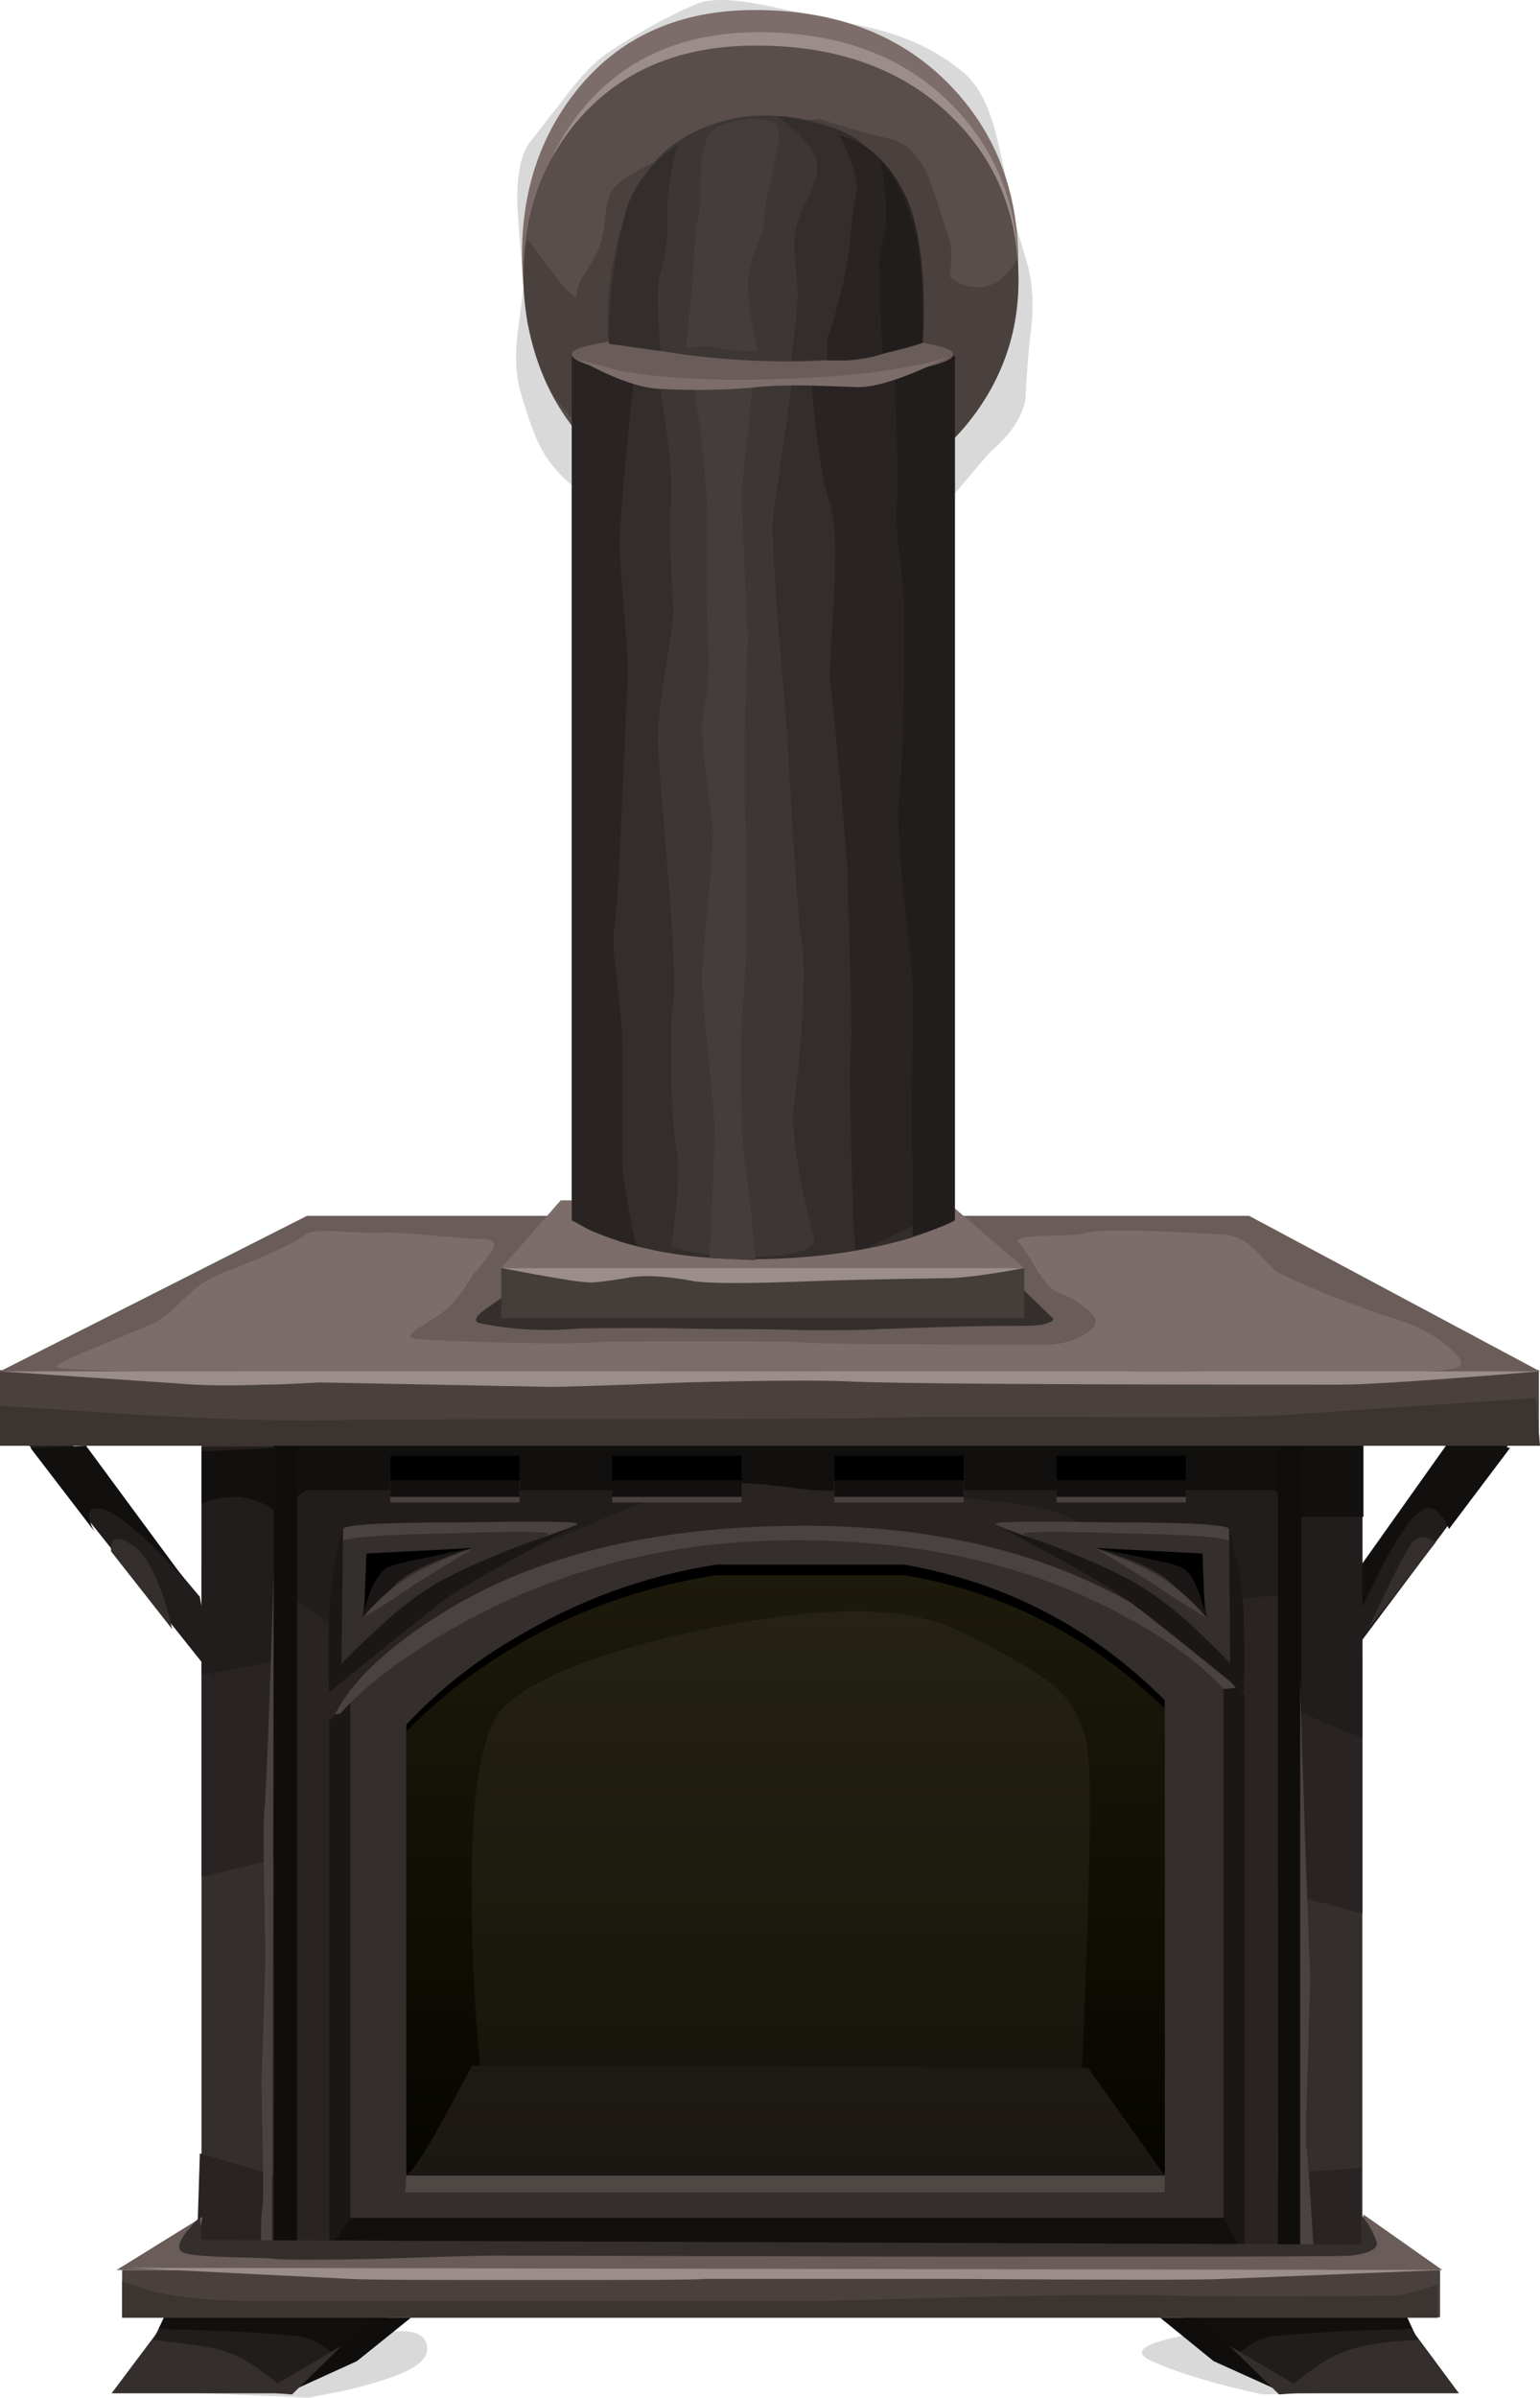<?xml version="1.0" encoding="UTF-8" standalone="no"?>
<!-- Created with Inkscape (http://www.inkscape.org/) -->

<svg
     xmlns:dc="http://purl.org/dc/elements/1.1/"
     xmlns:cc="http://creativecommons.org/ns#"
     xmlns:rdf="http://www.w3.org/1999/02/22-rdf-syntax-ns#"
     xmlns:svg="http://www.w3.org/2000/svg"
     xmlns="http://www.w3.org/2000/svg"
     xmlns:xlink="http://www.w3.org/1999/xlink"
     xmlns:sodipodi="http://sodipodi.sourceforge.net/DTD/sodipodi-0.dtd"
     xmlns:inkscape="http://www.inkscape.org/namespaces/inkscape"
     width="138.7"
     height="215.852"
     id="svg3572"
     version="1.1"
     inkscape:version="0.48.5 r10040"
     sodipodi:docname="New document 1">
    <defs
         id="defs3574">
        <linearGradient
             inkscape:collect="always"
             xlink:href="#SVGID_1_"
             id="linearGradient3570"
             gradientUnits="userSpaceOnUse"
             gradientTransform="matrix(8.656135e-6,1,1,0.001,16406.461,520.485)"
             x1="7.524"
             y1="-16162.779"
             x2="123.049"
             y2="-16162.779" />
        <linearGradient
             id="SVGID_1_"
             gradientUnits="userSpaceOnUse"
             x1="7.524"
             y1="-16162.779"
             x2="123.049"
             y2="-16162.779"
             gradientTransform="matrix(8.656135e-6,-1,1,-0.001,16196.93,36.924)">
            <stop
                 offset="0.008"
                 style="stop-color:#545034"
                 id="stop15" />
            <stop
                 offset="0.22"
                 style="stop-color:#514B28;stop-opacity:0.6"
                 id="stop17" />
            <stop
                 offset="0.659"
                 style="stop-color:#4F4714;stop-opacity:0.275"
                 id="stop19" />
            <stop
                 offset="0.886"
                 style="stop-color:#4D440B;stop-opacity:0.074"
                 id="stop21" />
            <stop
                 offset="1"
                 style="stop-color:#4D4308;stop-opacity:0"
                 id="stop23" />
        </linearGradient>
        <linearGradient
             inkscape:collect="always"
             xlink:href="#SVGID_1_"
             id="linearGradient4774"
             gradientUnits="userSpaceOnUse"
             gradientTransform="matrix(8.656135e-6,1,1,0.001,16406.461,520.485)"
             x1="7.524"
             y1="-16162.779"
             x2="123.049"
             y2="-16162.779" />
    </defs>
    <sodipodi:namedview
         id="base"
         pagecolor="#ffffff"
         bordercolor="#666666"
         borderopacity="1.0"
         inkscape:pageopacity="0.0"
         inkscape:pageshadow="2"
         inkscape:zoom="2"
         inkscape:cx="96.81914"
         inkscape:cy="99.096427"
         inkscape:document-units="px"
         inkscape:current-layer="layer1"
         showgrid="false"
         fit-margin-top="0"
         fit-margin-left="0"
         fit-margin-right="0"
         fit-margin-bottom="0" />
    <g
         inkscape:label="Layer 1"
         inkscape:groupmode="layer"
         id="layer1"
         transform="translate(-172.931,-415.607)">
        <g
             id="g4675">
            <path
                 inkscape:connector-curvature="0"
                 style="opacity:0.15;fill-rule:evenodd;stroke:none"
                 d="M 259.895,422.309 C 261.128,423.409 262.078,425.342 262.745,428.109 263.112,429.643 263.561,431.826 264.095,434.659 264.428,435.892 264.911,437.559 265.545,439.659 265.979,441.526 266.045,443.526 265.745,445.659 265.545,447.326 265.395,449.276 265.295,451.509 264.995,453.176 263.928,454.776 262.095,456.309 262.028,456.376 260.811,457.809 258.445,460.609 256.812,462.543 255.145,463.776 253.445,464.309 251.745,464.842 249.295,465.092 246.095,465.059 242.061,464.992 239.845,464.976 239.445,465.009 237.778,465.176 236.495,465.126 235.595,464.859 234.628,464.592 232.345,463.643 228.745,462.009 225.612,460.542 223.345,458.692 221.945,456.459 221.245,455.326 220.512,453.393 219.745,450.659 219.378,449.225 219.311,447.542 219.545,445.609 219.912,442.876 220.095,441.342 220.095,441.009 219.828,438.342 219.645,436.192 219.545,434.559 219.412,431.492 219.812,429.409 220.745,428.309 222.078,426.576 223.128,425.226 223.895,424.259 225.262,422.426 226.545,421.109 227.745,420.309 230.345,418.576 232.945,417.142 235.545,416.009 236.745,415.442 238.878,415.475 241.945,416.109 243.645,416.442 246.028,416.959 249.095,417.659 253.628,418.392 257.228,419.942 259.895,422.309 z"
                 id="path3367" />
            <path
                 inkscape:connector-curvature="0"
                 style="opacity:0.15;fill-rule:evenodd;stroke:none"
                 d="M 211.381,626.759 C 211.548,627.659 210.898,628.443 209.431,629.109 208.198,629.676 206.381,630.242 203.981,630.809 L 200.731,631.459 184.081,630.759 C 184.981,630.059 185.914,629.342 186.881,628.609 188.848,627.176 190.031,626.459 190.431,626.459 190.631,626.459 193.531,626.292 199.131,625.959 204.731,625.626 208.048,625.459 209.081,625.459 210.448,625.459 211.214,625.892 211.381,626.759 z"
                 id="path3361" />
            <path
                 inkscape:connector-curvature="0"
                 style="opacity:0.15;fill-rule:evenodd;stroke:none"
                 d="M 286.655,631.159 C 282.455,630.259 279.122,629.259 276.655,628.159 275.022,627.426 275.672,626.726 278.605,626.059 281.138,625.459 283.605,625.159 286.005,625.159 287.538,625.159 290.555,626.109 295.055,628.009 297.322,628.942 299.422,629.876 301.355,630.809 L 286.655,631.159 z"
                 id="path3355" />
            <path
                 id="polygon64"
                 d="M 295.631,623.259 191.081,623.259 191.081,538.059 295.631,539.259 z"
                 style="fill:#342e2c;fill-rule:evenodd;stroke:none"
                 inkscape:connector-curvature="0" />
            <path
                 style="fill:#292423;fill-rule:evenodd;stroke:none"
                 d="M 273.931,612.159 C 281.931,611.659 289.131,611.259 295.531,610.759 V 617.759 L 190.681,617.459 190.931,609.459 195.331,610.759 C 198.531,611.659 200.811,612.159 202.181,612.259 202.851,612.259 206.811,612.359 214.081,612.359 222.581,612.459 230.531,612.659 237.931,612.959 245.961,613.259 257.961,612.959 273.931,612.159 z"
                 id="path66"
                 inkscape:connector-curvature="0" />
            <path
                 style="fill:#292423;fill-rule:evenodd;stroke:none"
                 d="M 191.081,555.959 295.631,564.659 V 587.859 C 291.231,586.659 286.631,585.559 281.731,584.559 273.931,582.859 268.781,582.159 266.181,582.159 263.811,582.359 253.151,582.159 234.181,581.859 215.711,581.559 206.051,581.359 205.181,581.459 204.081,581.559 199.381,582.559 191.081,584.559 V 555.959 z"
                 id="path68"
                 inkscape:connector-curvature="0" />
            <path
                 style="fill:#211d1c;fill-rule:evenodd;stroke:none"
                 d="M 224.931,554.459 C 223.661,555.159 220.451,556.659 215.281,558.859 209.351,561.559 205.061,563.159 202.431,563.959 199.261,564.859 195.481,565.659 191.081,566.359 V 545.859 L 295.631,545.459 V 572.059 C 290.231,569.959 287.131,568.459 286.431,567.459 283.931,563.959 281.831,561.359 280.131,559.659 278.431,557.959 276.531,556.659 274.531,555.859 271.331,554.459 266.381,553.359 259.681,552.459 253.111,551.559 245.661,551.559 237.331,552.359 230.401,552.959 226.261,553.659 224.931,554.459 z"
                 id="path70"
                 inkscape:connector-curvature="0" />
            <path
                 id="polygon72"
                 d="M 295.731,545.459 295.731,552.159 289.931,552.159 287.731,549.759 200.581,549.759 197.681,551.559 197.581,545.459 z"
                 style="fill:#12100f;fill-rule:evenodd;stroke:none"
                 inkscape:connector-curvature="0" />
            <path
                 style="fill:#292423;fill-rule:evenodd;stroke:none"
                 d="M 199.681,559.759 202.681,561.759 205.081,561.559 C 206.981,561.159 208.761,560.459 210.431,559.459 212.031,558.459 214.651,557.259 218.281,555.859 L 225.181,553.259 C 229.911,551.059 233.751,549.759 236.681,549.259 238.211,548.959 240.801,549.059 244.431,549.559 248.531,550.059 251.361,550.259 252.931,550.259 255.461,550.059 258.401,550.259 261.731,550.659 264.931,550.959 267.251,551.459 268.681,551.959 269.381,552.259 271.201,553.259 274.131,555.159 276.631,556.659 278.331,557.459 279.131,557.459 280.031,557.459 280.931,557.859 281.731,558.659 282.631,559.459 283.131,559.759 283.431,559.759 284.131,559.559 285.631,559.359 288.131,559.259 L 287.931,618.059 H 198.681 C 198.781,610.559 198.851,603.059 198.881,595.559 198.951,580.359 198.881,572.259 198.681,571.459 198.481,570.659 198.581,568.459 198.981,564.859 L 199.681,559.759 z"
                 id="path74"
                 inkscape:connector-curvature="0" />
            <path
                 style="fill:#1a1716;fill-rule:evenodd;stroke:none"
                 d="M 202.581,570.559 C 206.081,566.959 210.151,563.859 214.781,561.159 221.351,557.359 228.511,554.859 236.281,553.759 H 256.731 C 267.631,555.559 277.031,560.359 285.031,568.159 V 618.059 H 202.581 V 570.559 z"
                 id="path76"
                 inkscape:connector-curvature="0" />
            <path
                 style="fill:#12100f;fill-rule:evenodd;stroke:none"
                 d="M 283.131,615.259 284.731,618.059 H 202.581 C 202.911,617.559 203.251,617.059 203.581,616.559 204.251,615.559 204.631,615.059 204.731,615.059 L 283.131,615.259 z"
                 id="path78"
                 inkscape:connector-curvature="0" />
            <path
                 style="fill:#342e2c;fill-rule:evenodd;stroke:none"
                 d="M 204.481,568.759 C 207.481,565.559 211.401,562.759 216.231,560.259 222.331,557.059 229.161,554.859 236.731,553.659 H 255.931 C 261.861,554.659 267.211,556.359 271.931,558.659 276.331,560.759 280.031,563.259 283.131,566.259 V 615.259 H 204.481 V 568.759 z"
                 id="path80"
                 inkscape:connector-curvature="0" />
            <path
                 style="fill:#0f0e0d;fill-rule:evenodd;stroke:none"
                 d="M 209.531,571.559 C 212.461,568.559 215.851,565.859 219.681,563.659 225.111,560.559 231.031,558.459 237.431,557.459 H 254.381 C 263.311,558.959 271.131,562.959 277.831,569.459 V 611.359 H 209.531 V 571.559 z"
                 id="path82"
                 inkscape:connector-curvature="0" />
            <path
                 style="fill-rule:evenodd;stroke:none"
                 d="M 209.531,570.859 C 212.431,567.759 215.811,565.059 219.681,562.859 225.081,559.659 231.001,557.459 237.431,556.459 H 254.381 C 263.411,558.059 271.231,562.059 277.831,568.659 V 611.359 H 277.131 L 270.331,603.159 C 271.061,586.459 271.261,576.559 270.931,573.459 270.661,571.159 269.811,569.259 268.381,567.859 266.851,566.359 263.701,564.559 258.931,562.259 254.401,560.159 247.081,560.159 236.981,562.159 227.581,564.059 221.401,566.459 218.431,569.159 216.231,571.159 215.231,577.459 215.431,587.959 215.501,593.259 215.801,598.359 216.331,603.159 L 215.381,604.859 C 214.651,606.459 214.081,608.659 213.681,611.359 H 209.531 V 570.859 z"
                 id="path84"
                 inkscape:connector-curvature="0" />
            <path
                 style="fill:#171413;fill-rule:evenodd;stroke:none"
                 d="M 277.831,611.459 H 209.531 C 210.301,610.959 212.261,607.659 215.431,601.559 L 270.931,601.759 277.831,611.459 z"
                 id="path86"
                 inkscape:connector-curvature="0" />
            <path
                 inkscape:connector-curvature="0"
                 style="opacity:0.75;fill:url(#linearGradient4774);fill-rule:evenodd;stroke:none"
                 d="M 254.381,557.409 C 263.314,558.909 271.131,562.909 277.831,569.409 V 611.359 H 209.531 V 571.459 C 212.464,568.459 215.848,565.842 219.681,563.609 225.114,560.476 231.031,558.409 237.431,557.409 H 254.381 z"
                 id="path3498" />
            <path
                 id="polygon90"
                 d="M 198.331,631.059 182.981,631.059 191.681,619.459 214.331,619.459 z"
                 style="fill:#342e2c;fill-rule:evenodd;stroke:none"
                 inkscape:connector-curvature="0" />
            <path
                 style="fill:#211d1c;fill-rule:evenodd;stroke:none"
                 d="M 187.731,624.159 H 207.731 L 198.931,631.159 C 197.131,629.359 195.401,628.159 193.731,627.459 192.701,627.059 191.211,626.759 189.281,626.559 L 186.731,626.259 187.731,624.159 z"
                 id="path92"
                 inkscape:connector-curvature="0" />
            <path
                 id="polygon94"
                 d="M 205.081,628.159 198.931,630.959 206.431,624.259 209.931,624.259 z"
                 style="fill:#0f0e0d;fill-rule:evenodd;stroke:none"
                 inkscape:connector-curvature="0" />
            <path
                 style="fill:#12100f;fill-rule:evenodd;stroke:none"
                 d="M 187.731,624.159 206.431,624.259 202.931,627.459 C 201.931,626.659 200.981,626.159 200.081,625.959 199.511,625.859 197.201,625.659 193.131,625.459 L 187.231,625.259 187.731,624.159 z"
                 id="path96"
                 inkscape:connector-curvature="0" />
            <path
                 id="polygon98"
                 d="M 199.231,631.159 196.581,630.959 203.731,626.759 z"
                 style="fill:#342e2c;fill-rule:evenodd;stroke:none"
                 inkscape:connector-curvature="0" />
            <path
                 id="polygon100"
                 d="M 288.931,631.059 272.931,619.459 295.731,619.459 304.331,631.059 z"
                 style="fill:#342e2c;fill-rule:evenodd;stroke:none"
                 inkscape:connector-curvature="0" />
            <path
                 style="fill:#211d1c;fill-rule:evenodd;stroke:none"
                 d="M 299.631,624.159 300.631,626.259 C 297.631,626.359 295.231,626.759 293.631,627.459 292.531,627.859 291.431,628.659 290.131,629.659 289.431,630.159 288.831,630.659 288.431,631.059 L 279.631,624.059 H 299.631 z"
                 id="path102"
                 inkscape:connector-curvature="0" />
            <path
                 id="polygon104"
                 d="M 282.231,628.159 277.431,624.259 280.931,624.259 288.431,630.959 z"
                 style="fill:#0f0e0d;fill-rule:evenodd;stroke:none"
                 inkscape:connector-curvature="0" />
            <path
                 style="fill:#12100f;fill-rule:evenodd;stroke:none"
                 d="M 299.631,624.159 300.131,625.259 C 298.131,625.359 296.231,625.359 294.131,625.459 290.131,625.659 287.831,625.859 287.231,625.959 286.731,626.059 286.031,626.359 285.331,626.859 285.031,627.059 284.731,627.259 284.431,627.459 L 280.931,624.259 299.631,624.159 z"
                 id="path106"
                 inkscape:connector-curvature="0" />
            <path
                 id="polygon108"
                 d="M 288.131,631.159 283.631,626.759 290.731,630.959 z"
                 style="fill:#342e2c;fill-rule:evenodd;stroke:none"
                 inkscape:connector-curvature="0" />
            <path
                 id="rect110"
                 d="M 183.931,619.959 302.631,619.959 302.631,624.209 183.931,624.209 z"
                 style="fill:#4a413e;fill-rule:evenodd;stroke:none"
                 inkscape:connector-curvature="0" />
            <path
                 id="polygon112"
                 d="M 190.931,559.359 192.231,566.659 174.231,544.059 176.931,542.659 z"
                 style="fill:#211d1c;fill-rule:evenodd;stroke:none"
                 inkscape:connector-curvature="0" />
            <path
                 id="polygon114"
                 d="M 303.931,544.659 309.931,544.159 291.931,568.159 291.931,561.559 z"
                 style="fill:#211d1c;fill-rule:evenodd;stroke:none"
                 inkscape:connector-curvature="0" />
            <path
                 id="rect118"
                 d="M 208.081,546.659 219.731,546.659 219.731,550.859 208.081,550.859 z"
                 style="fill:#4a4240;fill-rule:evenodd;stroke:none"
                 inkscape:connector-curvature="0" />
            <path
                 id="rect120"
                 d="M 208.081,546.659 219.731,546.659 219.731,550.359 208.081,550.359 z"
                 style="fill:#12100f;fill-rule:evenodd;stroke:none"
                 inkscape:connector-curvature="0" />
            <path
                 id="rect122"
                 d="M 208.081,546.659 219.731,546.659 219.731,548.859 208.081,548.859 z"
                 style="fill-rule:evenodd;stroke:none"
                 inkscape:connector-curvature="0" />
            <path
                 id="rect126"
                 d="M 228.081,546.659 239.731,546.659 239.731,550.859 228.081,550.859 z"
                 style="fill:#4a4240;fill-rule:evenodd;stroke:none"
                 inkscape:connector-curvature="0" />
            <path
                 id="rect128"
                 d="M 228.081,546.659 239.731,546.659 239.731,550.359 228.081,550.359 z"
                 style="fill:#12100f;fill-rule:evenodd;stroke:none"
                 inkscape:connector-curvature="0" />
            <path
                 id="rect130"
                 d="M 228.081,546.659 239.731,546.659 239.731,548.859 228.081,548.859 z"
                 style="fill-rule:evenodd;stroke:none"
                 inkscape:connector-curvature="0" />
            <path
                 id="rect134"
                 d="M 248.081,546.659 259.731,546.659 259.731,550.859 248.081,550.859 z"
                 style="fill:#4a4240;fill-rule:evenodd;stroke:none"
                 inkscape:connector-curvature="0" />
            <path
                 id="rect136"
                 d="M 248.081,546.659 259.731,546.659 259.731,550.359 248.081,550.359 z"
                 style="fill:#12100f;fill-rule:evenodd;stroke:none"
                 inkscape:connector-curvature="0" />
            <path
                 id="rect138"
                 d="M 248.081,546.659 259.731,546.659 259.731,548.859 248.081,548.859 z"
                 style="fill-rule:evenodd;stroke:none"
                 inkscape:connector-curvature="0" />
            <path
                 id="rect142"
                 d="M 268.081,546.659 279.731,546.659 279.731,550.859 268.081,550.859 z"
                 style="fill:#4a4240;fill-rule:evenodd;stroke:none"
                 inkscape:connector-curvature="0" />
            <path
                 id="rect144"
                 d="M 268.081,546.659 279.731,546.659 279.731,550.359 268.081,550.359 z"
                 style="fill:#12100f;fill-rule:evenodd;stroke:none"
                 inkscape:connector-curvature="0" />
            <path
                 id="rect146"
                 d="M 268.081,546.659 279.731,546.659 279.731,548.859 268.081,548.859 z"
                 style="fill-rule:evenodd;stroke:none"
                 inkscape:connector-curvature="0" />
            <path
                 id="rect148"
                 d="M 197.581,545.759 199.681,545.759 199.681,618.059 197.581,618.059 z"
                 style="fill:#0f0e0d;fill-rule:evenodd;stroke:none"
                 inkscape:connector-curvature="0" />
            <path
                 id="rect150"
                 d="M 288.031,545.759 290.132,545.759 290.132,618.059 288.031,618.059 z"
                 style="fill:#0f0e0d;fill-rule:evenodd;stroke:none"
                 inkscape:connector-curvature="0" />
            <path
                 id="rect152"
                 d="M 196.781,617.759 290.081,617.759 290.081,619.859 196.781,619.859 z"
                 style="fill:#1a1716;fill-rule:evenodd;stroke:none"
                 inkscape:connector-curvature="0" />
            <path
                 style="fill:#4a4240;fill-rule:evenodd;stroke:none"
                 d="M 203.581,569.859 203.081,569.959 C 204.581,567.059 207.481,564.259 211.781,561.459 220.351,555.759 231.561,552.959 245.431,552.959 257.101,552.959 267.081,555.359 275.431,560.259 279.531,562.659 282.431,565.159 284.231,567.559 L 283.131,567.659 C 281.131,565.459 278.131,563.159 273.931,560.959 265.601,556.459 255.811,554.259 244.581,554.259 233.351,554.259 223.151,556.859 213.981,562.059 209.381,564.659 205.911,567.259 203.581,569.859 z"
                 id="path154"
                 inkscape:connector-curvature="0" />
            <path
                 id="polygon156"
                 d="M 295.531,617.959 295.731,614.959 302.831,619.959 183.431,619.959 191.181,615.159 190.681,617.659 z"
                 style="fill:#695c59;fill-rule:evenodd;stroke:none"
                 inkscape:connector-curvature="0" />
            <path
                 id="polygon158"
                 d="M 209.531,611.459 277.831,611.459 277.831,612.959 209.431,612.959 z"
                 style="fill:#4f4744;fill-rule:evenodd;stroke:none"
                 inkscape:connector-curvature="0" />
            <path
                 style="fill:#3b3431;fill-rule:evenodd;stroke:none"
                 d="M 302.431,621.259 V 624.259 H 183.931 V 620.959 L 186.581,621.859 C 189.111,622.459 192.311,622.759 196.181,622.759 H 246.881 C 247.551,622.759 252.551,622.559 261.881,622.359 270.111,622.159 275.631,622.159 278.631,622.259 283.431,622.359 290.031,622.359 298.231,622.259 299.231,622.259 300.631,621.859 302.431,621.259 z"
                 id="path160"
                 inkscape:connector-curvature="0" />
            <path
                 style="fill:#12100f;fill-rule:evenodd;stroke:none"
                 d="M 303.431,553.259 C 303.231,552.759 303.031,552.359 302.731,552.059 302.131,551.259 301.431,551.159 300.731,551.759 299.931,552.259 298.931,553.859 297.531,556.359 296.831,557.759 296.231,559.059 295.631,560.259 V 556.459 L 303.931,544.759 308.931,545.959 303.431,553.259 z"
                 id="path162"
                 inkscape:connector-curvature="0" />
            <path
                 style="fill:#12100f;fill-rule:evenodd;stroke:none"
                 d="M 175.681,545.959 180.681,545.759 189.681,557.959 C 188.811,556.959 187.851,555.959 186.781,554.859 184.651,552.859 183.111,551.659 182.181,551.459 181.248,551.259 180.848,551.559 180.981,552.259 181.048,552.659 181.198,553.059 181.431,553.459 L 175.681,545.959 z"
                 id="path164"
                 inkscape:connector-curvature="0" />
            <path
                 style="fill:#342e2c;fill-rule:evenodd;stroke:none"
                 d="M 296.131,562.259 C 298.031,558.259 299.231,555.759 299.931,554.759 300.331,554.059 300.831,553.859 301.431,554.059 301.731,554.159 302.031,554.259 302.231,554.459 L 296.131,562.259 z"
                 id="path166"
                 inkscape:connector-curvature="0" />
            <path
                 style="fill:#342e2c;fill-rule:evenodd;stroke:none"
                 d="M 184.931,554.759 C 185.861,555.359 186.731,556.759 187.531,559.059 187.931,560.159 188.231,561.259 188.431,562.259 L 182.931,555.259 C 182.901,554.859 182.951,554.659 183.081,554.359 183.381,553.959 184.001,554.059 184.931,554.759 z"
                 id="path168"
                 inkscape:connector-curvature="0" />
            <path
                 style="fill:#4a4240;fill-rule:evenodd;stroke:none"
                 d="M 203.531,565.459 C 203.501,558.459 203.601,554.359 203.831,553.259 203.901,552.859 207.351,552.659 214.181,552.659 220.881,552.559 224.461,552.559 224.931,552.759 225.061,552.859 223.611,553.359 220.581,554.459 216.711,555.859 213.711,557.259 211.581,558.659 208.781,560.459 206.101,562.759 203.531,565.459 z"
                 id="path170"
                 inkscape:connector-curvature="0" />
            <path
                 style="fill:#342e2c;fill-rule:evenodd;stroke:none"
                 d="M 203.531,565.459 C 203.501,559.159 203.601,555.459 203.831,554.359 203.901,554.059 206.911,553.759 212.881,553.659 218.751,553.459 221.901,553.459 222.331,553.659 222.501,553.759 221.331,554.259 218.831,555.359 215.531,556.759 212.931,558.059 211.031,559.259 208.431,560.959 205.931,563.059 203.531,565.459 z"
                 id="path172"
                 inkscape:connector-curvature="0" />
            <path
                 style="fill:#1a1716;fill-rule:evenodd;stroke:none"
                 d="M 203.831,553.259 203.681,565.459 C 204.451,564.559 205.411,563.659 206.581,562.559 208.911,560.359 211.031,558.759 212.931,557.759 214.861,556.759 217.311,555.659 220.281,554.559 221.751,554.059 223.031,553.559 224.131,553.259 L 219.531,555.759 C 216.231,557.559 213.981,558.859 212.781,559.759 210.881,561.259 207.481,563.959 202.581,567.959 202.481,566.159 202.481,563.759 202.581,560.759 202.651,559.059 202.881,557.259 203.281,555.359 L 203.831,553.259 z"
                 id="path174"
                 inkscape:connector-curvature="0" />
            <path
                 style="fill:#4a4240;fill-rule:evenodd;stroke:none"
                 d="M 283.931,565.459 C 281.331,562.759 278.631,560.459 275.931,558.659 273.731,557.259 270.781,555.859 266.881,554.459 263.881,553.359 262.451,552.859 262.581,552.759 263.051,552.559 266.631,552.559 273.331,552.659 280.131,552.659 283.531,552.859 283.631,553.259 283.831,554.459 283.931,558.459 283.931,565.459 z"
                 id="path176"
                 inkscape:connector-curvature="0" />
            <path
                 style="fill:#342e2c;fill-rule:evenodd;stroke:none"
                 d="M 283.931,565.459 C 281.531,563.059 279.131,560.959 276.431,559.259 274.631,558.059 271.931,556.759 268.631,555.359 266.131,554.259 264.961,553.759 265.131,553.659 265.561,553.459 268.731,553.459 274.631,553.659 280.631,553.759 283.631,554.059 283.631,554.359 283.931,555.459 283.931,559.159 283.931,565.459 z"
                 id="path178"
                 inkscape:connector-curvature="0" />
            <path
                 style="fill:#1a1716;fill-rule:evenodd;stroke:none"
                 d="M 283.631,553.259 284.131,555.359 C 284.631,557.259 284.831,559.059 284.931,560.759 285.031,563.759 285.031,566.159 284.931,567.959 280.031,563.959 276.631,561.259 274.631,559.759 273.431,558.859 271.251,557.559 267.981,555.759 L 263.381,553.259 267.231,554.559 C 270.161,555.659 272.631,556.759 274.531,557.759 276.431,558.759 278.631,560.359 280.931,562.559 282.031,563.659 283.031,564.559 283.731,565.459 L 283.631,553.259 z"
                 id="path180"
                 inkscape:connector-curvature="0" />
            <path
                 style="fill:#1a1716;fill-rule:evenodd;stroke:none"
                 d="M 206.081,556.159 C 206.081,555.859 207.661,555.559 210.831,555.359 212.431,555.159 214.011,555.059 215.581,554.959 214.781,555.159 213.901,555.459 212.931,555.859 210.961,556.559 209.561,557.359 208.731,558.059 207.731,559.059 206.681,560.059 205.581,561.259 205.911,558.459 206.081,556.759 206.081,556.159 z"
                 id="path182"
                 inkscape:connector-curvature="0" />
            <path
                 style="fill-rule:evenodd;stroke:none"
                 d="M 205.731,560.659 205.931,555.459 215.581,554.959 C 214.481,555.159 213.331,555.359 212.131,555.659 209.701,556.159 208.231,556.459 207.731,556.759 207.261,557.059 206.781,557.759 206.281,558.859 206.051,559.559 205.861,560.059 205.731,560.659 z"
                 id="path184"
                 inkscape:connector-curvature="0" />
            <path
                 style="fill:#4a4240;fill-rule:evenodd;stroke:none"
                 d="M 205.581,561.259 C 206.811,559.759 208.261,558.459 209.931,557.459 210.961,556.859 212.211,556.259 213.681,555.659 214.411,555.359 215.051,555.159 215.581,554.959 L 210.231,558.259 C 209.131,559.059 207.581,560.059 205.581,561.259 z"
                 id="path186"
                 inkscape:connector-curvature="0" />
            <path
                 style="fill:#1a1716;fill-rule:evenodd;stroke:none"
                 d="M 281.131,556.159 C 281.131,556.759 281.231,558.459 281.631,561.259 280.531,560.059 279.431,559.059 278.431,558.159 277.631,557.359 276.231,556.559 274.231,555.859 L 271.581,554.959 276.331,555.359 C 279.531,555.559 281.131,555.859 281.131,556.159 z"
                 id="path188"
                 inkscape:connector-curvature="0" />
            <path
                 style="fill-rule:evenodd;stroke:none"
                 d="M 281.431,560.659 C 280.831,558.459 280.231,557.159 279.431,556.759 278.931,556.459 277.431,556.159 275.131,555.659 L 271.581,554.959 281.231,555.459 281.431,560.659 z"
                 id="path190"
                 inkscape:connector-curvature="0" />
            <path
                 style="fill:#4a4240;fill-rule:evenodd;stroke:none"
                 d="M 281.631,561.259 C 279.631,560.059 278.031,559.059 276.931,558.259 L 271.581,554.959 273.431,555.659 C 274.931,556.259 276.231,556.859 277.231,557.459 278.931,558.459 280.331,559.759 281.631,561.259 z"
                 id="path192"
                 inkscape:connector-curvature="0" />
            <path
                 style="fill:#4a4240;fill-rule:evenodd;stroke:none"
                 d="M 196.731,578.659 C 196.861,577.959 197.151,570.859 197.581,557.259 L 197.431,618.059 196.431,617.759 C 196.431,615.959 196.481,614.759 196.581,614.159 196.651,613.759 196.651,611.859 196.581,608.559 196.511,605.059 196.481,603.159 196.481,602.859 196.511,602.259 196.581,600.359 196.681,597.159 196.781,594.059 196.831,592.059 196.831,591.259 196.661,583.459 196.631,579.259 196.731,578.659 z"
                 id="path194"
                 inkscape:connector-curvature="0" />
            <path
                 style="fill:#4a4240;fill-rule:evenodd;stroke:none"
                 d="M 290.431,579.759 C 290.431,580.559 290.631,585.259 290.931,593.759 290.931,593.959 290.831,596.459 290.731,601.359 290.531,606.159 290.531,608.759 290.631,609.259 290.731,610.059 290.931,612.959 291.231,617.859 L 290.031,618.059 290.031,566.659 C 290.231,574.759 290.431,579.159 290.431,579.759 z"
                 id="path196"
                 inkscape:connector-curvature="0" />
            <path
                 style="fill:#12100f;fill-rule:evenodd;stroke:none"
                 d="M 191.081,550.959 V 546.259 L 197.831,545.959 197.681,551.659 C 196.711,550.859 195.601,550.459 194.331,550.359 193.531,550.359 192.751,550.459 191.981,550.659 L 191.081,550.959 z"
                 id="path198"
                 inkscape:connector-curvature="0" />
            <path
                 style="fill:#9b8d8a;fill-rule:evenodd;stroke:none"
                 d="M 283.131,620.759 C 281.431,620.859 273.331,620.859 258.881,620.759 244.611,620.759 237.131,620.759 236.431,620.759 235.261,620.859 230.101,620.859 220.931,620.859 211.761,620.859 206.261,620.859 204.431,620.759 L 184.431,619.759 302.831,619.959 283.131,620.759 z"
                 id="path200"
                 inkscape:connector-curvature="0" />
            <path
                 style="fill:#342e2c;fill-rule:evenodd;stroke:none"
                 d="M 294.631,618.659 C 293.631,618.759 281.331,618.759 257.581,618.759 L 217.581,618.659 C 216.351,618.659 212.751,618.759 206.781,618.959 201.911,619.059 198.851,619.059 197.581,618.959 196.911,618.859 195.211,618.859 192.481,618.759 190.651,618.659 189.561,618.559 189.231,618.259 188.901,617.959 189.081,617.359 189.781,616.459 L 190.931,615.159 191.081,617.259 295.531,617.659 V 614.959 L 296.231,615.959 C 296.631,616.659 296.831,617.159 296.931,617.459 297.031,618.059 296.231,618.459 294.631,618.659 z"
                 id="path202"
                 inkscape:connector-curvature="0" />
            <path
                 style="fill:#7d6d6a;fill-rule:evenodd;stroke:none"
                 d="M 240.931,416.509 C 248.261,416.509 254.111,418.759 258.481,423.259 262.411,427.329 264.461,432.359 264.631,438.359 264.801,444.289 263.081,449.439 259.481,453.809 255.481,458.639 250.011,461.329 243.081,461.859 236.181,462.389 230.561,460.339 226.231,455.709 222.361,451.539 220.281,446.309 219.981,440.009 219.681,433.709 221.261,428.339 224.731,423.909 228.601,418.979 234.001,416.509 240.931,416.509 z"
                 id="path204"
                 inkscape:connector-curvature="0" />
            <path
                 style="fill:#9b8d8a;fill-rule:evenodd;stroke:none"
                 d="M 241.281,418.509 C 248.511,418.509 254.281,420.659 258.581,424.959 262.451,428.859 264.461,433.659 264.631,439.359 264.801,445.059 263.101,449.989 259.531,454.159 255.631,458.789 250.251,461.359 243.381,461.859 236.581,462.359 231.051,460.389 226.781,455.959 222.981,451.989 220.931,446.989 220.631,440.959 220.331,434.929 221.881,429.789 225.281,425.559 229.111,420.859 234.451,418.509 241.281,418.509 z"
                 id="path206"
                 inkscape:connector-curvature="0" />
            <path
                 style="fill:#594e4b;fill-rule:evenodd;stroke:none"
                 d="M 241.031,419.709 C 248.331,419.709 254.161,421.809 258.531,426.009 262.431,429.779 264.461,434.439 264.631,440.009 264.801,445.509 263.081,450.309 259.481,454.409 255.511,458.879 250.061,461.359 243.131,461.859 236.261,462.359 230.681,460.459 226.381,456.159 222.511,452.289 220.431,447.429 220.131,441.559 219.831,435.689 221.411,430.689 224.881,426.559 228.751,421.989 234.131,419.709 241.031,419.709 z"
                 id="path208"
                 inkscape:connector-curvature="0" />
            <path
                 style="fill:#4a413e;fill-rule:evenodd;stroke:none"
                 d="M 260.731,441.459 C 262.201,441.589 263.481,440.739 264.581,438.909 265.051,444.609 263.481,449.629 259.881,453.959 255.881,458.689 250.301,461.329 243.131,461.859 H 242.831 C 240.101,461.759 237.901,461.609 236.231,461.409 234.701,461.109 233.081,460.559 231.381,459.759 228.951,458.229 226.111,455.439 222.881,451.409 220.581,447.239 219.701,442.729 220.231,437.859 L 220.431,437.109 223.431,441.109 C 224.101,442.009 225.101,442.679 226.431,443.109 L 225.231,443.459 256.731,436.759 257.381,438.959 C 258.081,440.489 259.201,441.329 260.731,441.459 z"
                 id="path210"
                 inkscape:connector-curvature="0" />
            <path
                 style="fill:#4a413e;fill-rule:evenodd;stroke:none"
                 d="M 248.481,426.859 C 250.011,427.329 251.551,427.739 253.081,428.109 254.581,428.479 255.731,429.609 256.531,431.509 256.961,432.539 257.481,434.079 258.081,436.109 258.551,437.109 258.711,438.239 258.581,439.509 258.511,440.209 258.401,441.239 258.231,442.609 258.231,444.039 257.901,445.879 257.231,448.109 253.561,450.779 251.401,452.229 250.731,452.459 250.461,452.559 248.311,452.629 244.281,452.659 240.151,452.689 237.631,452.789 236.731,452.959 235.561,453.189 234.231,452.889 232.731,452.059 231.331,451.259 230.451,450.439 230.081,449.609 229.851,449.039 229.111,448.059 227.881,446.659 226.451,445.029 225.561,443.959 225.231,443.459 224.761,442.689 224.761,441.809 225.231,440.809 225.961,439.679 226.461,438.829 226.731,438.259 227.031,437.689 227.251,436.789 227.381,435.559 227.511,434.289 227.701,433.429 227.931,432.959 228.201,432.329 229.201,431.559 230.931,430.659 231.801,430.189 232.631,429.789 233.431,429.459 L 246.581,426.259 248.481,426.859 z"
                 id="path212"
                 inkscape:connector-curvature="0" />
            <path
                 id="rect214"
                 d="M 172.931,538.959 311.531,538.959 311.531,545.709 172.931,545.709 z"
                 style="fill:#4a413e;fill-rule:evenodd;stroke:none"
                 inkscape:connector-curvature="0" />
            <path
                 id="polygon216"
                 d="M 311.631,539.059 172.931,539.059 200.581,525.059 285.431,525.059 z"
                 style="fill:#695c59;fill-rule:evenodd;stroke:none"
                 inkscape:connector-curvature="0" />
            <path
                 style="fill:#7d6d6a;fill-rule:evenodd;stroke:none"
                 d="M 185.331,539.059 C 181.265,538.959 178.898,538.859 178.231,538.759 177.598,538.659 178.498,538.159 180.931,537.159 184.301,535.759 186.301,534.959 186.931,534.659 187.631,534.259 188.551,533.459 189.681,532.359 190.651,531.359 191.781,530.659 193.081,530.159 197.251,528.559 199.701,527.359 200.431,526.759 200.831,526.459 201.761,526.359 203.231,526.459 205.461,526.559 206.861,526.659 207.431,526.559 208.461,526.559 210.051,526.659 212.181,526.859 214.481,527.059 215.931,527.159 216.531,527.159 217.501,527.159 217.681,527.659 217.081,528.459 216.781,528.859 216.261,529.559 215.531,530.359 214.661,531.859 213.831,532.859 213.031,533.559 212.701,533.859 211.901,534.359 210.631,535.159 209.701,535.759 209.631,536.059 210.431,536.159 211.661,536.259 214.151,536.359 217.881,536.459 222.011,536.559 224.801,536.559 226.231,536.459 227.831,536.359 231.131,536.359 236.131,536.359 241.101,536.359 244.081,536.359 245.081,536.459 246.411,536.559 253.751,536.659 267.081,536.659 268.111,536.659 269.101,536.459 270.031,536.059 270.861,535.659 271.381,535.259 271.581,534.759 271.751,534.359 271.411,533.859 270.581,533.259 269.851,532.659 269.061,532.259 268.231,531.959 267.661,531.759 267.011,531.059 266.281,529.859 265.451,528.459 264.911,527.659 264.681,527.459 264.311,527.159 264.961,526.959 266.631,526.859 268.961,526.859 270.401,526.759 270.931,526.559 272.331,526.259 276.531,526.359 283.431,526.759 284.431,526.959 285.331,527.459 286.031,528.159 286.531,528.659 287.031,529.259 287.731,529.959 288.331,530.359 289.931,531.059 292.531,532.159 295.131,533.159 297.331,533.959 298.931,534.459 300.531,534.959 301.931,535.659 303.131,536.659 304.331,537.659 304.731,538.259 304.431,538.559 303.931,539.059 299.731,539.259 291.731,539.259 282.431,539.059 276.631,538.959 274.531,539.059 273.231,539.159 268.751,539.159 260.981,539.159 252.881,539.159 248.201,539.059 246.931,539.059 242.001,539.059 237.731,539.059 234.131,539.059 227.261,539.059 223.131,539.159 221.731,539.259 220.301,539.459 215.831,539.459 208.331,539.359 201.961,539.259 197.261,539.159 194.231,539.059 193.501,539.059 190.531,539.059 185.331,539.059 z"
                 id="path218"
                 inkscape:connector-curvature="0" />
            <path
                 style="fill:#342e2c;fill-rule:evenodd;stroke:none"
                 d="M 224.281,535.259 C 221.511,535.459 218.851,535.259 216.281,534.759 215.581,534.659 215.661,534.159 216.531,533.559 L 218.081,532.459 264.631,531.259 267.731,534.259 C 267.931,534.459 267.611,534.659 266.781,534.859 266.111,534.959 265.401,534.959 264.631,534.959 261.501,534.959 257.331,535.059 252.131,535.259 250.561,535.359 248.361,535.359 245.531,535.359 242.501,535.259 240.451,535.259 239.381,535.259 236.211,535.259 233.611,535.159 231.581,535.159 227.781,535.159 225.351,535.159 224.281,535.259 z"
                 id="path220"
                 inkscape:connector-curvature="0" />
            <path
                 id="rect222"
                 d="M 218.081,529.759 265.181,529.759 265.181,534.259 218.081,534.259 z"
                 style="fill:#453d3a;fill-rule:evenodd;stroke:none"
                 inkscape:connector-curvature="0" />
            <path
                 id="polygon224"
                 d="M 265.181,529.759 218.081,529.759 223.431,523.659 258.081,523.659 z"
                 style="fill:#7d6d6a;fill-rule:evenodd;stroke:none"
                 inkscape:connector-curvature="0" />
            <path
                 style="fill:#3b3431;fill-rule:evenodd;stroke:none"
                 d="M 311.631,545.759 H 172.931 V 542.159 L 183.731,542.859 C 191.901,543.359 198.381,543.559 203.181,543.459 207.011,543.359 216.651,543.359 232.081,543.359 246.311,543.359 254.181,543.259 255.681,543.159 256.811,543.159 261.881,543.159 270.881,543.159 279.831,543.259 285.831,543.159 288.931,542.959 L 311.231,541.459 311.631,545.759 z"
                 id="path226"
                 inkscape:connector-curvature="0" />
            <path
                 style="fill:#9b8d8a;fill-rule:evenodd;stroke:none"
                 d="M 189.081,540.159 172.931,539.059 H 311.631 C 302.031,539.859 296.031,540.259 293.631,540.259 267.581,540.259 252.801,540.159 249.231,539.959 247.061,539.859 242.201,539.859 234.631,540.059 227.231,540.359 223.211,540.459 222.581,540.459 L 201.731,540.059 C 199.761,540.159 198.061,540.259 196.631,540.259 193.831,540.359 191.311,540.359 189.081,540.159 z"
                 id="path228"
                 inkscape:connector-curvature="0" />
            <path
                 style="fill:#9b8d8a;fill-rule:evenodd;stroke:none"
                 d="M 218.081,529.759 H 265.181 C 262.551,530.259 260.411,530.559 258.781,530.659 252.211,530.759 247.801,530.859 245.531,530.959 240.361,531.159 237.031,531.159 235.531,530.959 232.901,530.459 230.831,530.359 229.331,530.659 227.501,530.959 226.481,531.059 226.281,531.059 225.251,531.059 223.581,530.759 221.281,530.359 L 218.081,529.759 z"
                 id="path230"
                 inkscape:connector-curvature="0" />
            <path
                 inkscape:connector-curvature="0"
                 id="path234"
                 d="M 228.731,527.359 224.431,525.459 V 447.659 H 258.931 V 525.459 C 257.961,525.959 256.511,526.559 254.581,527.159 250.711,528.259 246.411,528.859 241.681,528.959 236.881,529.059 232.561,528.559 228.731,527.359 z"
                 style="fill:#332d2c;fill-rule:evenodd;stroke:none" />
            <path
                 inkscape:connector-curvature="0"
                 id="path236"
                 d="M 227.781,447.659 230.131,448.459 229.431,455.459 C 228.961,460.389 228.731,463.479 228.731,464.709 228.731,465.479 228.881,467.609 229.181,471.109 229.451,474.209 229.531,476.329 229.431,477.459 229.401,477.989 229.231,481.659 228.931,488.459 228.661,494.559 228.451,498.059 228.281,498.959 228.111,499.759 228.181,501.359 228.481,503.859 228.811,506.659 228.981,508.459 228.981,509.259 V 520.259 C 228.981,521.359 229.401,523.859 230.231,527.759 228.631,527.359 227.181,526.859 225.881,526.259 L 224.431,525.459 V 447.659 H 227.781 z"
                 style="fill:#292423;fill-rule:evenodd;stroke:none" />
            <path
                 inkscape:connector-curvature="0"
                 id="path238"
                 d="M 248.031,469.409 C 248.261,465.079 248.151,462.259 247.681,460.959 247.251,459.759 246.851,457.659 246.481,454.659 246.151,451.959 245.951,449.629 245.881,447.659 H 258.931 V 524.159 L 250.981,527.959 249.981,528.159 249.781,525.459 C 249.711,523.259 249.651,520.859 249.581,518.559 249.451,513.759 249.431,511.059 249.531,510.459 249.631,509.859 249.611,507.159 249.481,502.359 249.351,497.559 249.281,494.859 249.281,494.459 249.281,493.859 249.051,490.959 248.581,485.759 248.111,480.659 247.811,477.609 247.681,476.709 247.651,476.539 247.761,474.109 248.031,469.409 z"
                 style="fill:#292423;fill-rule:evenodd;stroke:none" />
            <path
                 inkscape:connector-curvature="0"
                 id="path240"
                 d="M 232.181,448.959 237.981,449.459 C 240.611,449.629 242.761,449.459 244.431,448.959 L 242.581,461.909 C 242.381,463.379 242.781,469.759 243.781,481.059 L 244.281,489.659 C 244.651,495.659 244.931,499.159 245.131,500.259 245.361,501.459 245.381,503.859 245.181,507.459 244.981,510.659 244.731,513.159 244.431,515.059 244.131,517.159 244.751,521.159 246.281,527.159 246.381,527.459 246.131,527.759 245.531,528.059 244.401,528.559 242.181,528.859 238.881,528.759 237.651,528.659 236.361,528.559 235.031,528.259 L 233.381,527.859 C 233.981,523.659 234.131,520.659 233.831,518.959 233.601,517.559 233.451,515.359 233.381,512.259 233.321,509.059 233.381,506.959 233.581,505.859 233.781,504.859 233.631,501.159 233.131,494.859 232.601,488.159 232.281,484.159 232.181,482.959 232.111,481.459 232.331,479.229 232.831,476.159 233.331,472.929 233.581,471.129 233.581,470.759 233.281,465.689 233.211,462.279 233.381,460.509 233.481,459.409 233.311,457.159 232.881,453.759 L 232.181,448.959 z"
                 style="fill:#3c3634;fill-rule:evenodd;stroke:none" />
            <path
                 inkscape:connector-curvature="0"
                 id="path242"
                 d="M 254.381,471.459 C 254.381,469.829 254.251,467.909 253.981,465.709 253.711,463.779 253.611,462.359 253.681,461.459 253.811,459.729 253.751,455.129 253.481,447.659 H 258.931 V 525.459 C 258.061,525.959 256.801,526.359 255.131,526.859 255.201,523.059 255.181,520.559 255.081,519.459 255.011,518.759 255.011,516.159 255.081,511.859 255.181,507.259 255.181,504.459 255.081,503.159 254.751,500.059 254.461,497.459 254.231,495.359 253.861,491.459 253.761,488.659 253.931,486.959 254.231,484.159 254.381,478.959 254.381,471.459 z"
                 style="fill:#211d1c;fill-rule:evenodd;stroke:none" />
            <path
                 inkscape:connector-curvature="0"
                 id="path244"
                 d="M 258.781,447.509 C 258.781,448.079 257.011,448.639 253.481,449.209 249.711,449.809 245.581,450.109 241.081,450.109 236.611,450.109 232.651,449.809 229.181,449.209 226.011,448.639 224.431,448.079 224.431,447.509 224.431,446.979 226.111,446.529 229.481,446.159 232.811,445.789 236.851,445.609 241.581,445.609 246.351,445.609 250.401,445.789 253.731,446.159 257.101,446.529 258.781,446.979 258.781,447.509 z"
                 style="fill:#695c59;fill-rule:evenodd;stroke:none" />
            <path
                 inkscape:connector-curvature="0"
                 id="path246"
                 d="M 235.431,450.109 H 240.731 L 239.831,458.859 C 239.731,459.429 239.781,461.959 239.981,466.459 240.081,468.689 240.181,470.879 240.281,473.009 L 240.081,479.009 C 239.981,483.559 239.981,487.159 240.081,489.759 240.281,496.859 240.201,502.359 239.831,506.259 239.701,507.759 239.651,510.059 239.681,513.159 239.711,516.659 239.851,519.059 240.081,520.559 240.381,522.759 240.681,525.559 240.981,529.059 L 236.831,528.859 C 237.131,522.459 237.281,518.559 237.281,517.159 237.281,516.459 237.101,514.259 236.731,510.559 236.331,506.859 236.131,504.559 236.131,503.559 236.131,502.959 236.311,500.759 236.681,497.059 237.011,493.659 237.151,491.259 237.081,489.959 236.781,487.559 236.551,485.659 236.381,484.359 236.111,482.059 236.111,480.259 236.381,479.109 236.681,477.909 236.801,476.209 236.731,474.009 236.631,471.739 236.581,470.239 236.581,469.509 V 461.259 C 236.581,460.059 236.401,457.839 236.031,454.609 L 235.431,450.109 z"
                 style="fill:#453d3c;fill-rule:evenodd;stroke:none" />
            <path
                 style="fill:#3c3634;fill-rule:evenodd;stroke:none"
                 d="M 246.731,426.659 C 248.501,427.159 249.851,427.859 250.781,428.759 253.211,431.159 254.811,434.829 255.581,439.759 255.981,442.229 256.131,444.459 256.031,446.459 255.261,446.789 254.101,447.109 252.531,447.409 249.361,448.009 245.801,448.239 241.831,448.109 237.861,447.979 234.311,447.589 231.181,446.959 L 227.681,446.109 C 227.581,444.409 227.681,442.479 227.981,440.309 228.581,435.939 229.911,432.539 231.981,430.109 232.981,428.909 234.381,427.929 236.181,427.159 237.981,426.389 239.811,426.009 241.681,426.009 243.451,426.009 245.131,426.229 246.731,426.659 z"
                 id="path248"
                 inkscape:connector-curvature="0" />
            <path
                 style="fill:#453d3c;fill-rule:evenodd;stroke:none"
                 d="M 242.681,430.309 C 242.051,432.979 241.751,434.559 241.781,435.059 241.811,435.729 241.561,436.689 241.031,437.959 240.501,439.289 240.251,440.459 240.281,441.459 240.381,443.359 240.681,445.279 241.181,447.209 240.181,447.279 239.101,447.189 237.931,446.959 237.201,446.789 236.431,446.739 235.631,446.809 L 234.681,446.959 C 235.011,444.129 235.211,442.209 235.281,441.209 235.351,439.879 235.411,438.789 235.481,437.959 235.581,436.389 235.731,435.309 235.931,434.709 235.961,433.079 236.011,431.729 236.081,430.659 236.181,428.589 236.751,427.359 237.781,426.959 239.811,426.189 241.481,426.109 242.781,426.709 243.211,426.909 243.181,428.109 242.681,430.309 z"
                 id="path250"
                 inkscape:connector-curvature="0" />
            <path
                 style="fill:#332d2c;fill-rule:evenodd;stroke:none"
                 d="M 243.031,426.059 244.181,426.209 C 245.181,426.379 246.351,426.659 247.681,427.059 248.851,427.429 249.701,427.829 250.231,428.259 251.101,428.889 252.251,430.129 253.681,431.959 254.981,433.629 255.761,436.539 256.031,440.709 256.161,442.809 256.161,444.729 256.031,446.459 254.201,446.689 252.531,447.029 251.031,447.459 250.101,447.729 248.681,447.909 246.781,448.009 L 244.181,448.059 C 244.581,444.989 244.781,442.959 244.781,441.959 244.781,441.729 244.711,440.909 244.581,439.509 244.451,438.379 244.431,437.389 244.531,436.559 244.601,435.959 245.001,434.889 245.731,433.359 246.361,432.029 246.631,431.009 246.531,430.309 246.431,429.539 245.811,428.609 244.681,427.509 L 243.031,426.059 z"
                 id="path252"
                 inkscape:connector-curvature="0" />
            <path
                 style="fill:#332d2c;fill-rule:evenodd;stroke:none"
                 d="M 234.081,428.609 C 233.901,428.809 233.681,429.579 233.431,430.909 233.131,432.509 233.001,433.809 233.031,434.809 233.161,436.579 232.911,438.539 232.281,440.709 232.151,441.279 232.131,442.529 232.231,444.459 232.301,445.429 232.361,446.339 232.431,447.209 L 227.781,446.559 C 227.751,445.759 227.781,444.689 227.881,443.359 228.051,440.629 228.481,437.859 229.181,435.059 229.611,433.259 230.581,431.629 232.081,430.159 232.781,429.489 233.451,428.979 234.081,428.609 z"
                 id="path254"
                 inkscape:connector-curvature="0" />
            <path
                 style="fill:#292423;fill-rule:evenodd;stroke:none"
                 d="M 248.531,427.709 250.531,428.559 C 252.061,429.529 253.311,430.939 254.281,432.809 255.281,434.679 255.881,437.509 256.081,441.309 256.151,443.209 256.131,444.929 256.031,446.459 254.961,446.629 253.761,446.959 252.431,447.459 251.601,447.759 250.511,447.959 249.181,448.059 H 247.431 V 446.059 C 247.831,444.989 248.201,443.789 248.531,442.459 249.061,440.359 249.361,438.859 249.431,437.959 249.531,436.359 249.731,434.729 250.031,433.059 250.201,432.289 250.001,431.179 249.431,429.709 L 248.531,427.709 z"
                 id="path256"
                 inkscape:connector-curvature="0" />
            <path
                 style="fill:#211d1c;fill-rule:evenodd;stroke:none"
                 d="M 252.281,430.059 253.131,431.209 C 253.801,432.279 254.401,433.559 254.931,435.059 255.761,437.489 256.131,441.289 256.031,446.459 L 252.431,447.459 C 252.261,444.629 252.181,442.629 252.181,441.459 252.151,440.489 252.131,439.809 252.131,439.409 252.131,438.739 252.261,437.929 252.531,436.959 252.801,436.029 252.831,434.589 252.631,432.659 L 252.281,430.059 z"
                 id="path258"
                 inkscape:connector-curvature="0" />
            <path
                 style="fill:#7d6d6a;fill-rule:evenodd;stroke:none"
                 d="M 258.531,447.639 C 254.761,449.519 251.991,450.459 250.231,450.459 248.331,450.389 246.851,450.339 245.781,450.309 243.851,450.279 242.281,450.329 241.081,450.459 238.451,450.729 235.501,450.779 232.231,450.609 231.001,450.539 229.411,450.079 227.481,449.209 L 224.931,447.959 228.831,449.009 C 232.461,449.639 236.881,449.889 242.081,449.759 247.511,449.629 251.931,449.209 255.331,448.509 256.831,448.219 257.891,447.919 258.531,447.639 z"
                 id="path260"
                 inkscape:connector-curvature="0" />
        </g>
    </g>
</svg>

